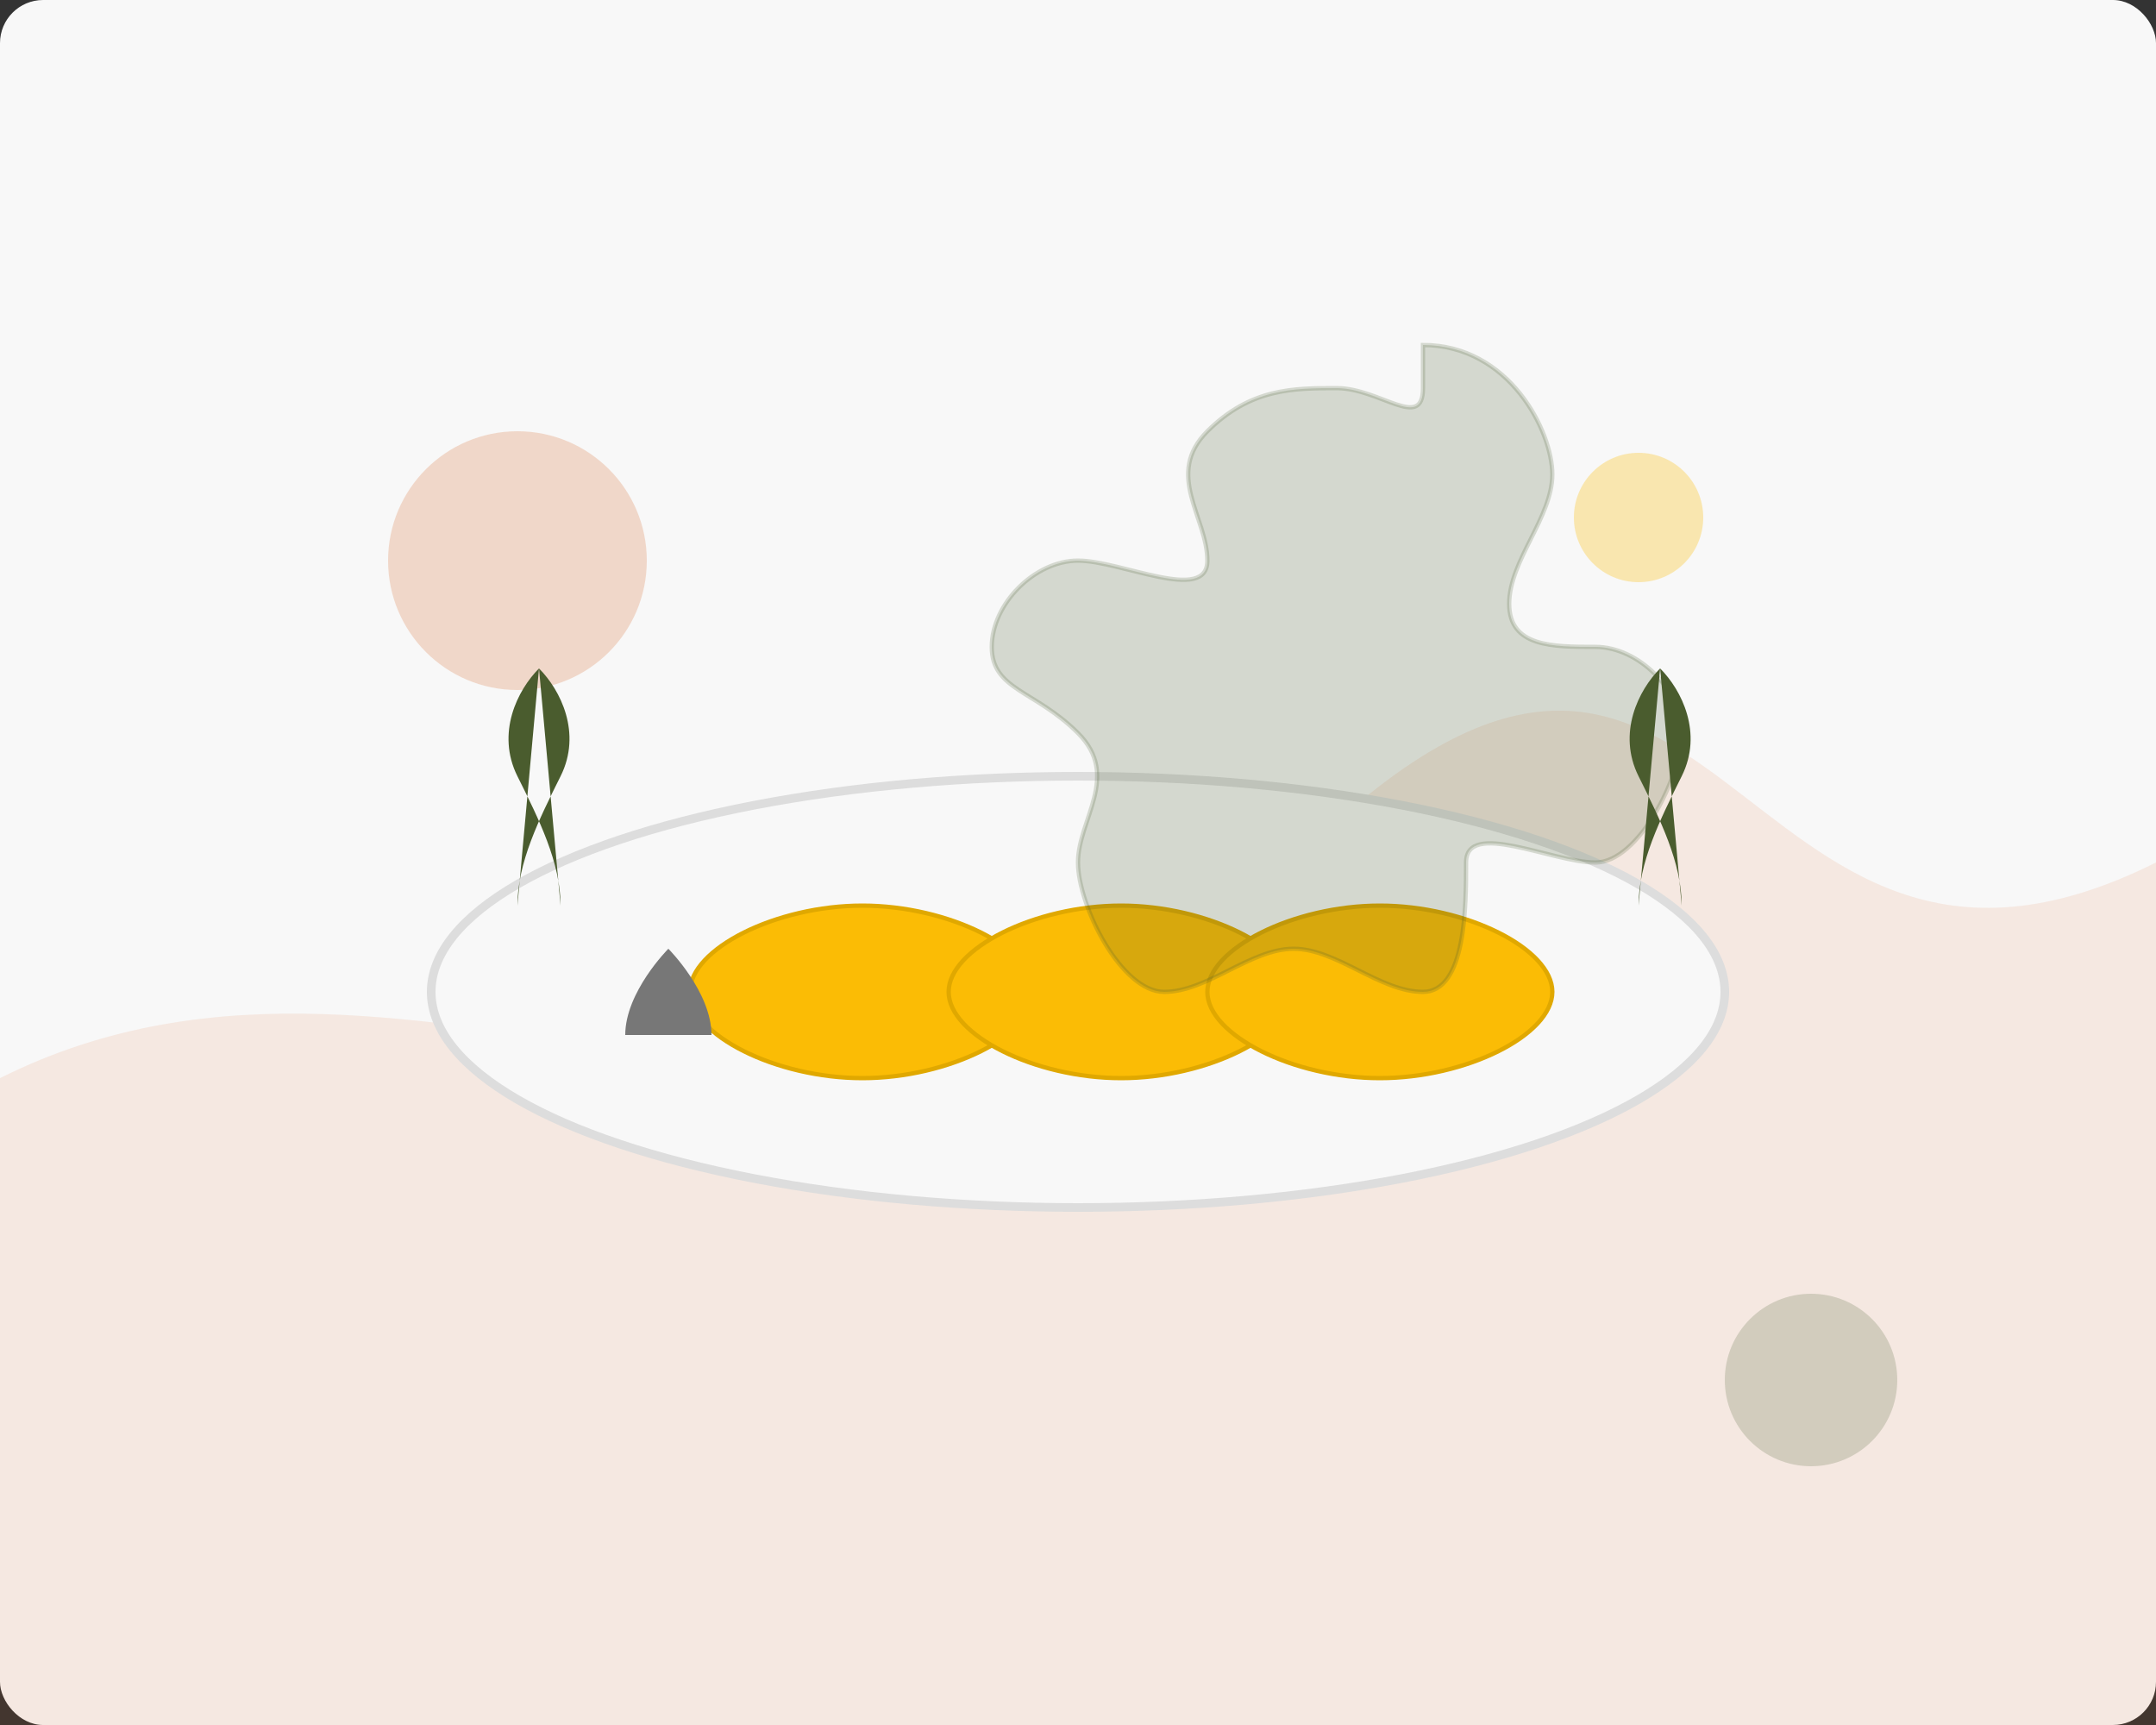 <svg xmlns="http://www.w3.org/2000/svg" width="500" height="400" viewBox="0 0 500 400">
  <rect x="0" y="0" width="500" height="400" fill="#333333" stroke="none"/>
  <style>
    .primary { fill: #d4550f; }
    .secondary { fill: #4a5c2e; }
    .light { fill: #f8f8f8; }
    .medium { fill: #777777; }
    .accent { fill: #fbbc05; }
  </style>
  <g>
    <!-- Tło -->
    <rect width="500" height="400" fill="#f8f8f8" rx="10" ry="10"/>
    
    <!-- Dekoracyjny element -->
    <path class="primary" opacity="0.1" d="M0 250C100 200 200 300 300 200S400 250 500 200v200H0z"/>
    
    <!-- Talerz -->
    <ellipse cx="250" cy="230" rx="150" ry="50" class="light" stroke="#ddd" stroke-width="2"/>
    
    <!-- Pierogi -->
    <path class="accent" d="M200 210c-20 0-40 10-40 20s20 20 40 20 40-10 40-20-20-20-40-20z" stroke="#e0a800" stroke-width="1"/>
    <path class="accent" d="M260 210c-20 0-40 10-40 20s20 20 40 20 40-10 40-20-20-20-40-20z" stroke="#e0a800" stroke-width="1"/>
    <path class="accent" d="M320 210c-20 0-40 10-40 20s20 20 40 20 40-10 40-20-20-20-40-20z" stroke="#e0a800" stroke-width="1"/>
    
    <!-- Widelec -->
    <path class="medium" d="M150 250v80M145 250v80M155 250v80M145 240c0-10 10-20 10-20s10 10 10 20"/>
    
    <!-- Polska mapa (uproszczona) -->
    <path class="secondary" opacity="0.2" d="M330 80c20 0 30 20 30 30s-10 20-10 30 10 10 20 10 20 10 20 20-10 30-20 30-30-10-30 0 0 30-10 30-20-10-30-10-20 10-30 10-20-20-20-30 10-20 0-30-20-10-20-20 10-20 20-20 30 10 30 0-10-20 0-30 20-10 30-10 20 10 20 0z" stroke="#4a5c2e" stroke-width="1"/>
    
    <!-- Elementy graficzne -->
    <circle cx="120" cy="130" r="30" class="primary" opacity="0.2"/>
    <circle cx="420" cy="320" r="20" class="secondary" opacity="0.2"/>
    <circle cx="380" cy="120" r="15" class="accent" opacity="0.3"/>
    
    <!-- Zioła dekoracyjne -->
    <path class="secondary" d="M120 210c0-10 5-20 10-30s0-20-5-25M125 210v-50M130 210c0-10-5-20-10-30s0-20 5-25"/>
    <path class="secondary" d="M380 210c0-10 5-20 10-30s0-20-5-25M385 210v-50M390 210c0-10-5-20-10-30s0-20 5-25"/>
  </g>
</svg>
